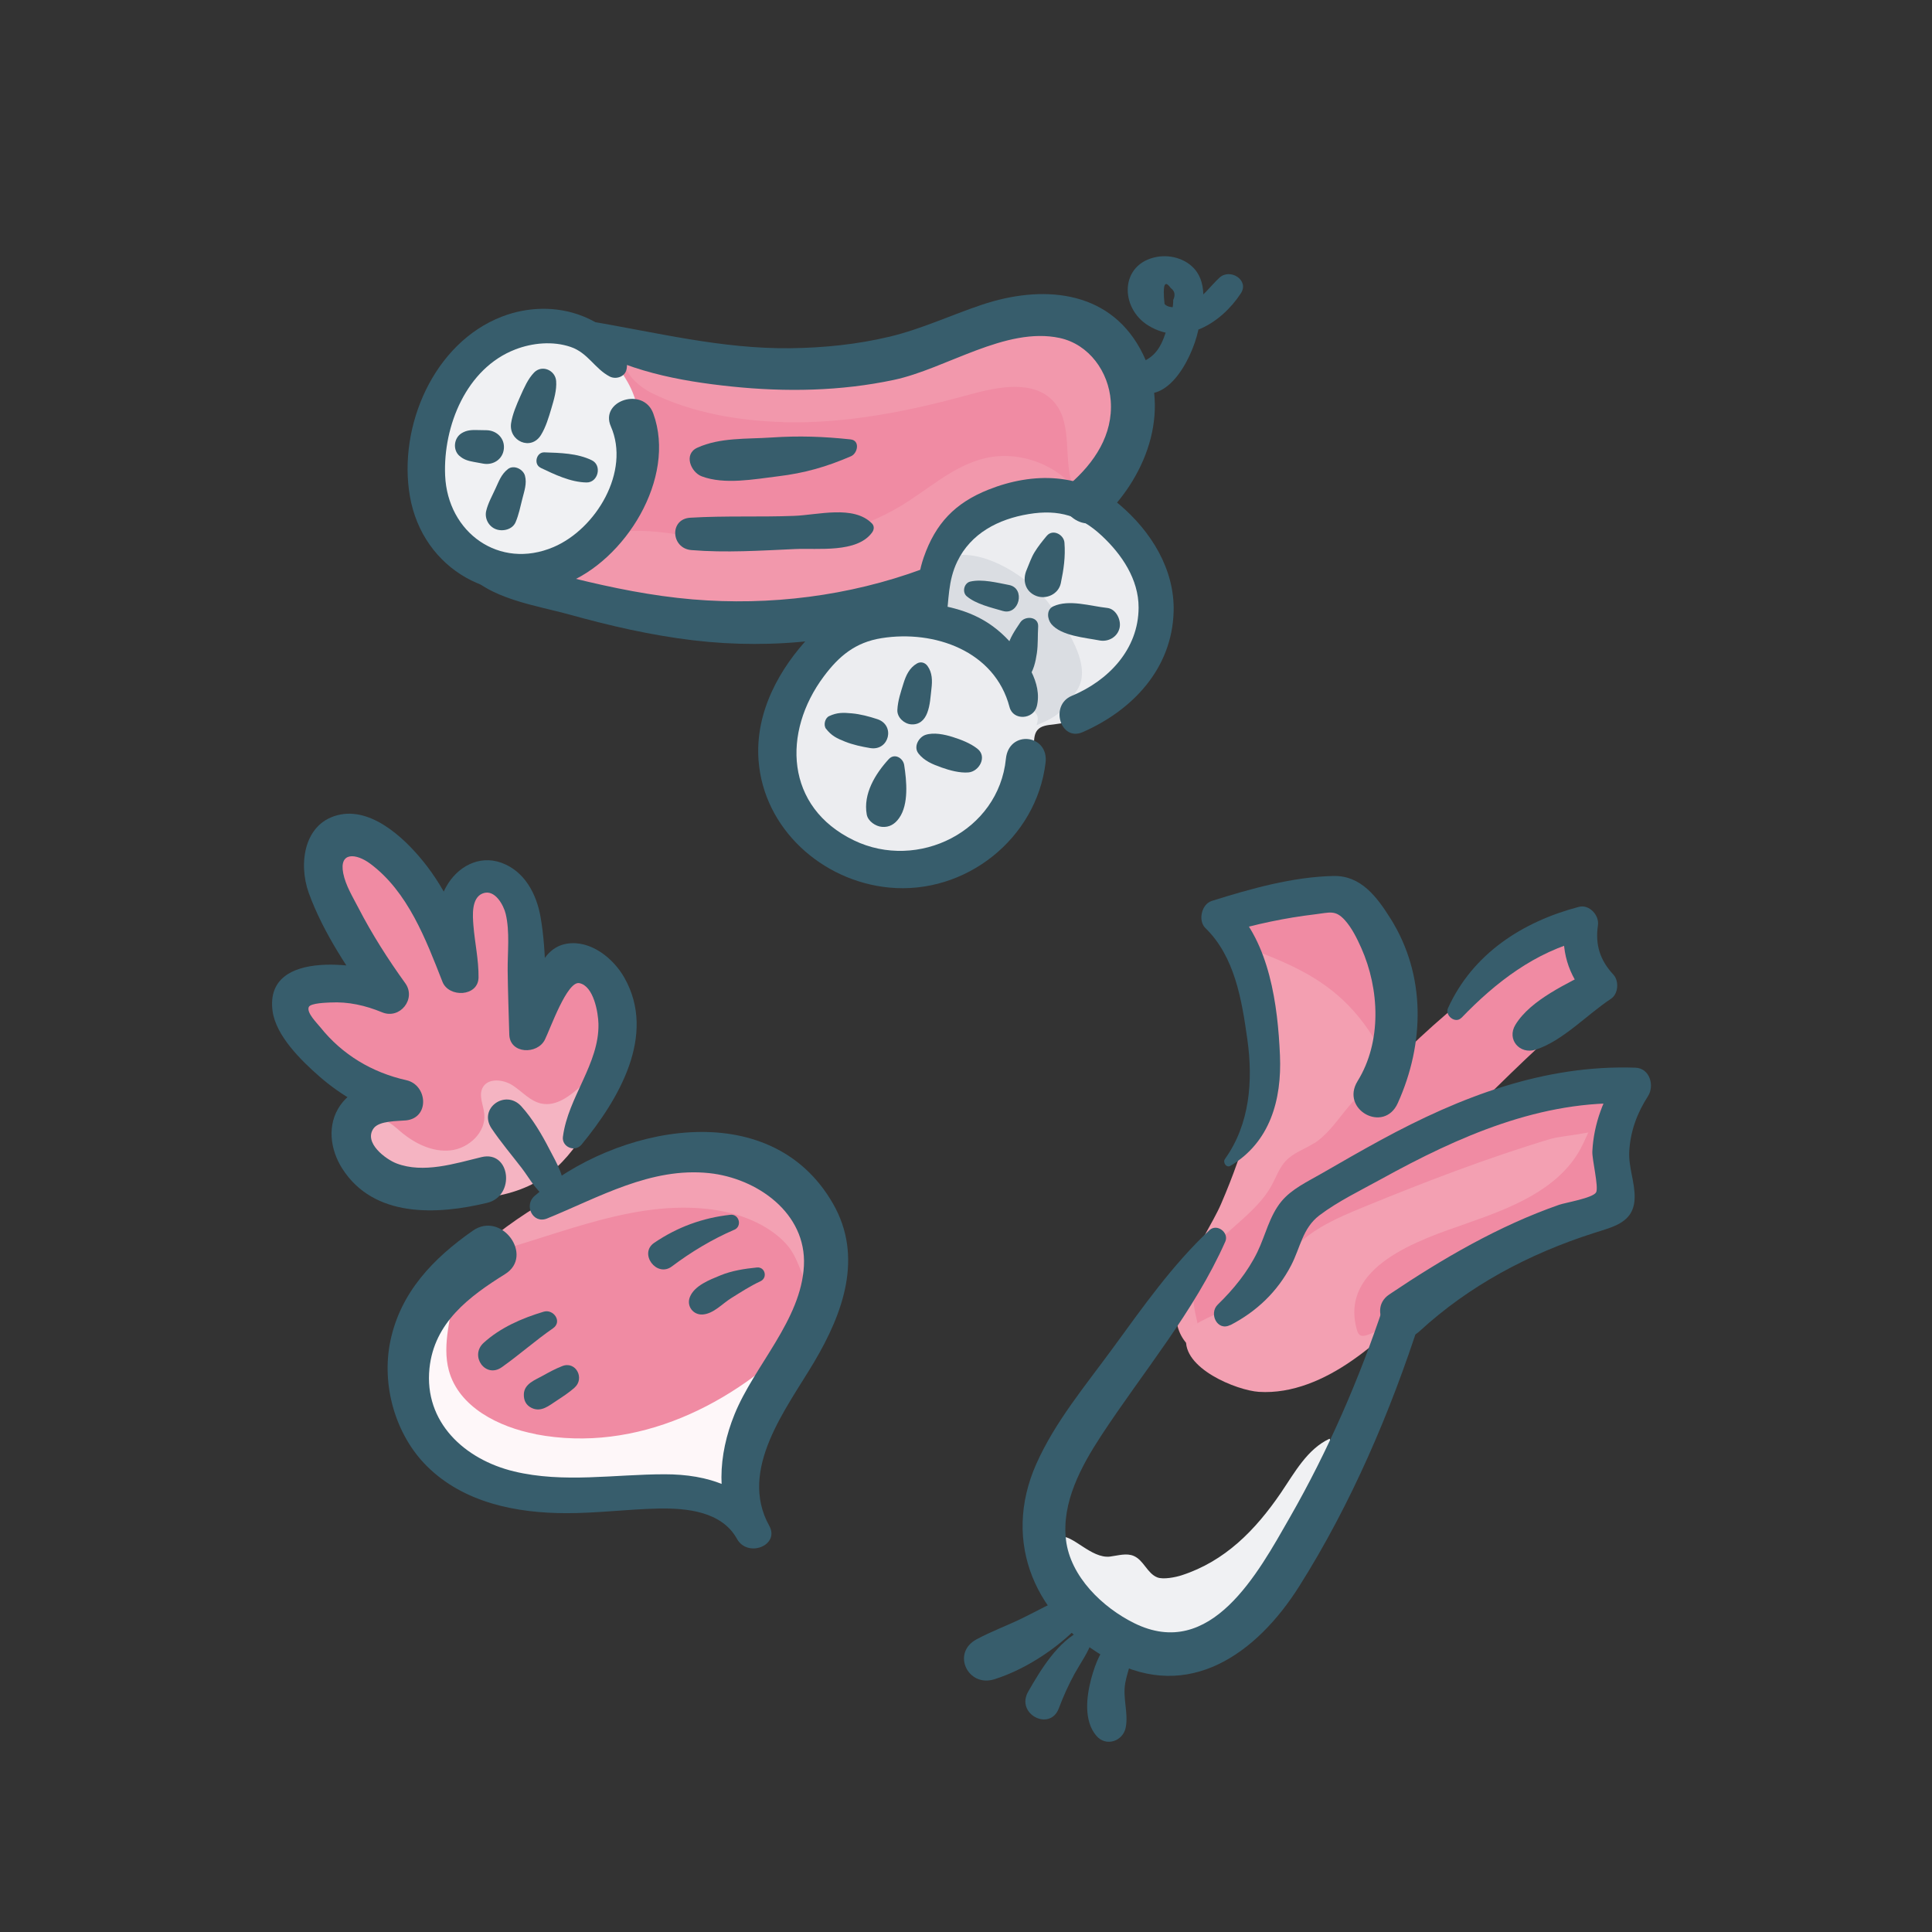 <svg xmlns="http://www.w3.org/2000/svg" id="Ebene_2" data-name="Ebene 2" viewBox="0 0 334.29 334.29"><rect x="0" y="0" width="334.29" height="334.29" fill="#333333" stroke="none"/><defs><style>      .cls-1 {        fill: #f39fb1;      }      .cls-2 {        fill: #f3a1b3;      }      .cls-3 {        fill: #f3a0b2;      }      .cls-4 {        fill: #f298ac;      }      .cls-5 {        fill: #f5b4c2;      }      .cls-6 {        fill: #fef7f9;      }      .cls-7 {        fill: #f0f1f3;      }      .cls-8 {        fill: #f08ba3;      }      .cls-9 {        fill: #ecedf0;      }      .cls-10 {        fill: #dadde2;      }      .cls-11 {        fill: #375d6c;      }    </style></defs><g><path class="cls-8" d="m106.94,181.06c.67-2.65,1.02-5.46.38-8.12-.64-2.66-2.39-5.17-4.95-6.15-2.55-.98-5.86-.07-7.12,2.36-1.05,2.01-.92,5.01-3.03,5.85-.55-4.16-1.1-8.33-1.65-12.49-.43-3.22-.91-6.58-2.81-9.22-.72-1-1.75-1.92-2.99-1.98-1.46-.07-2.69,1.07-3.55,2.24-2.01,2.71-3.11,6.07-3.1,9.45-3.15-6.94-7.05-14.11-13.75-17.75-.76-.41-1.56-.78-2.42-.84-1.79-.14-3.47,1.08-4.41,2.61-1.4,2.29-1.47,5.2-.78,7.79.69,2.59,2.07,4.95,3.42,7.26,2.15,3.66,4.3,7.32,6.45,10.99-2.39-1.06-4.93-1.8-7.51-2.19-2.15-.32-4.53-.34-6.27.96-2.51,1.87-2.55,5.86-.85,8.49,1.7,2.63,4.65,4.17,7.54,5.36s5.95,2.19,8.38,4.17c-3.4-.29-6.84,2.12-7.73,5.42-.89,3.3.88,7.11,3.97,8.56,3.75,1.77,18.17,3.68,26.13.17,4.77-2.1,7.95-3.78,9.89-8.45,2.07-4.98,5.38-9.1,6.74-14.49Z"></path><path class="cls-8" d="m120.42,199.93c8.74-1.09,19.05,2.4,21.93,10.69,1.5,4.3.71,9.1-.97,13.33-1.68,4.23-4.21,8.06-6.32,12.09-4.17,7.94-6.77,16.82-6.59,25.78-4.84-1.92-9.81-3.87-15.01-3.99-3.88-.09-7.71.84-11.57,1.3-6.12.74-12.5.28-18.14-2.23-5.63-2.51-10.43-7.22-12.18-13.11-2.18-7.33.61-15.4,5.37-21.39,9.78-12.29,28.02-20.55,43.48-22.48Z"></path><path class="cls-6" d="m92.73,248.15c-6.44-1.22-13.32-4.67-15.06-10.99-.63-2.31-.5-4.75-.15-7.12.47-3.27,1.33-6.48,2.56-9.54-2.61,1.83-9.45,7.63-9.42,20.07.02,5.97,4.02,12.19,9.53,14.47,11.72,4.83,24.92,3.29,37.58,3.85,1.72.08,3.46.2,5.07.78,2.5.89,4.49,2.8,6.4,4.65-.47-4.73-.92-9.67.88-14.07,1.34-3.27,3.8-5.93,5.59-8.98,1.88-3.2,2.99-6.85,3.23-10.55-11.94,12.32-28.76,20.76-46.21,17.45Z"></path><path class="cls-2" d="m135.5,214.67c-3.56-3.4-8.5-5.02-13.39-5.52-14.01-1.42-27.34,5.5-41.07,8.6,8.41-7.86,18.69-13.69,29.75-16.88,5.48-1.58,11.31-2.51,16.89-1.34,5.58,1.17,10.9,4.76,12.97,10.08,1.66,4.28,1.26,9.67-.41,13.88-1.83-2.93-1.99-6.19-4.75-8.82Z"></path><path class="cls-5" d="m100.63,187.82c-1.96,1.78-4.36,3.67-6.95,3.13-1.93-.4-3.3-2.05-4.95-3.13-1.64-1.08-4.3-1.36-5.22.38-.72,1.37.13,3,.29,4.53.32,3.15-2.64,5.95-5.79,6.31-3.15.36-6.24-1.17-8.66-3.21-.92-.78-1.82-1.66-2.97-2.01-2.5-.78-5.23,1.52-5.5,4.12-.26,2.61,1.41,5.11,3.61,6.54,2.2,1.42,4.85,1.96,7.44,2.35,8.04,1.21,16.99,1.08,23.35-3.97,2.87-2.27,4.96-5.36,6.93-8.45.96-1.51,5.17-7.57,3.97-9.44-1.3-2.04-4.46,1.84-5.57,2.85Z"></path><path class="cls-8" d="m84.36,156.95c-.57-.16-1.19-.25-1.76-.08-2.12.63-1.82,3.8-3.16,5.57-.25.33-.63.63-1.03.55-.25-.05-.44-.22-.62-.4-2.34-2.32-4.01-2.31-6.21-4.77-3.29-3.66-8.59-6.73-13.24-5.13-.99.34-2.01-.89-2.7-1.68-.41-.47-.39-1.17-.35-1.8.1-1.42.26-2.99,1.31-3.96.95-.88,2.38-1.01,3.67-.85,3.54.43,6.63,2.63,9.11,5.18,2.48,2.55,4.51,5.52,6.97,8.1.23.24.52.5.85.43.26-.05.44-.3.56-.54.49-.94.57-2.05,1.03-3.01,1.11-2.32,4.29-3.11,6.65-2.08,2.35,1.03,3.87,3.44,4.47,5.93.56,2.31.16,4.64.46,6.91.8-3.53-2.68-7.48-5.98-8.38Z"></path><g><path class="cls-11" d="m92.46,206.96c13.89-12.08,40.73-17.81,51.68,1.32,5.27,9.2,1.75,18.91-3.26,27.37-4.78,8.07-13.18,18.61-7.78,28.35-1.86.75-3.72,1.51-5.59,2.26-2.63-4.77-8.77-5.34-13.64-5.24-5.29.12-10.55.81-15.85.8-8.67,0-17.79-1.8-24.16-8.14-5.5-5.47-7.9-14.11-6.31-21.68,1.77-8.42,7.41-14.26,14.25-19.05,4.97-3.49,10.67,4.34,5.6,7.5-6.25,3.9-12.27,8.39-13.09,16.31-.96,9.33,6.09,15.77,14.61,17.83,8.58,2.07,17.41.5,26.1.5,7.42,0,14.31,2.13,18.08,8.91,1.88,3.39-3.72,5.61-5.59,2.26-3.75-6.72-3.26-14.54-.42-21.53,3.42-8.44,11.52-16.3,12.01-25.71.48-9.17-8.17-15.18-16.42-16.04-10.08-1.05-19.02,4.19-28.02,7.85-2.45,1-4.05-2.25-2.18-3.88h0Z"></path><path class="cls-11" d="m95.44,207.71c-2.38-1-3.68-3.67-5.18-5.62-1.73-2.25-3.62-4.48-5.2-6.83-2.34-3.48,2.39-6.87,5.14-3.84,1.96,2.16,3.56,4.89,4.89,7.48,1.17,2.26,2.92,5.07,2.34,7.7-.2.91-1.08,1.49-1.99,1.11h0Z"></path><path class="cls-11" d="m97.41,196.64c.89-6.8,6.28-12.57,6.14-19.47-.04-1.95-.82-6.57-3.31-7.06-2.11-.41-5,7.84-5.96,9.78-1.29,2.61-6.06,2.51-6.16-.89-.1-3.68-.24-7.35-.28-11.03-.03-3.15.4-6.74-.34-9.84-.35-1.48-1.87-4.35-3.96-3.55-2.02.76-1.75,3.91-1.63,5.5.24,3.06.92,5.95.89,9.04-.04,3.36-5.15,3.54-6.24.76-2.87-7.32-5.98-15.61-12.53-20.46-2.37-1.75-5.39-2.11-4.64,1.69.41,2.09,1.65,4.09,2.62,5.97,2.36,4.56,5.11,8.88,8.11,13.04,1.95,2.71-.92,6.31-4,5.04-2.88-1.19-5.85-1.87-8.99-1.7-.48.03-3.4.08-3.7.78-.43.99,1.44,2.8,2.01,3.52,3.79,4.74,8.96,7.82,14.86,9.14,3.69.82,4.1,6.55-.07,6.96-1.44.14-4.61.04-5.58,1.37-1.81,2.49,2.14,5.38,3.95,6.07,4.65,1.78,10.1.03,14.72-1.09,4.98-1.2,5.92,6.71.99,7.91-8.64,2.09-19.64,2.65-25.1-5.94-2.09-3.28-2.66-7.58-.35-10.91,2.34-3.37,6.63-4.31,10.5-4.39l-.97,6.71c-4.85-1.49-9.37-4.03-13.19-7.39-3.09-2.71-7.48-7-8.04-11.28-1.46-11.03,16.1-8.19,21.64-5.86-1.33,1.68-2.67,3.36-4,5.04-4.31-5.96-8.86-12.64-11.38-19.61-1.84-5.1-.83-12.36,5.52-13.56,5.9-1.11,11.77,4.78,14.99,9.01,3.96,5.2,6.38,11.43,8.67,17.49-2.08.25-4.16.5-6.24.76.12-5.16-1.86-9.94.86-14.79,1.9-3.4,5.63-5.51,9.5-4.13,4.03,1.43,6.11,5.4,6.81,9.39,1.11,6.35.8,13.12,1,19.54l-6.16-.89c1.61-3.28,3.11-6.65,4.84-9.87,1.1-2.05,2.45-3.77,4.91-4.16,4.11-.65,8.04,2.56,9.92,5.9,5.64,9.98-1.06,21.13-7.42,28.87-1.15,1.39-3.46.4-3.22-1.39h0Z"></path><path class="cls-11" d="m95.69,229.83c-3.05,2.11-5.84,4.6-8.87,6.74-2.82,1.99-5.6-1.96-3.15-4.21,2.91-2.66,6.67-4.28,10.4-5.4,1.7-.51,3.28,1.72,1.62,2.87h0Z"></path><path class="cls-11" d="m99.4,240.12c-.96.84-1.98,1.51-3.05,2.21-1.34.87-2.72,2.1-4.39,1.27-.97-.48-1.36-1.34-1.32-2.38.07-1.8,1.95-2.44,3.29-3.19,1.11-.62,2.18-1.2,3.36-1.66,2.37-.92,3.93,2.16,2.11,3.74h0Z"></path><path class="cls-11" d="m127.05,212.78c-3.84,1.66-7.46,3.84-10.8,6.35-2.64,1.98-5.77-2.25-3.05-4.09,4.03-2.73,8.35-4.31,13.17-4.85,1.53-.17,2.09,1.99.68,2.6h0Z"></path><path class="cls-11" d="m131.59,221.69c-1.79.83-3.41,1.89-5.08,2.93-1.55.96-3.02,2.67-4.89,2.82-1.67.14-2.88-1.45-2.25-3.02.79-1.98,3.4-2.97,5.27-3.74,1.99-.82,4.2-1.16,6.33-1.37,1.42-.14,1.89,1.78.62,2.38h0Z"></path></g></g><g><path class="cls-8" d="m109.97,75.04c.11,5.31-2.27,10.44-5.59,14.59-3.32,4.15-7.54,7.47-11.73,10.74,16.43,9.54,36.74,8.14,55.66,6.45,4.2-.38,8.82-.96,11.62-4.1,1.83-2.06,2.54-4.87,3.97-7.22,2.54-4.15,7.24-6.59,12.01-7.51,4.78-.91,9.69-.48,14.53-.05,3.67-6.94,6.07-15.02,4.15-22.63-1.92-7.61-9.28-14.18-17.05-13.07-3.22.46-6.12,2.11-9.04,3.56-12.97,6.42-27.76,8.94-42.13,7.55-3.56-.34-7.1-.93-10.58-1.75-2.15-.51-8.15-3.6-10.09-2.83-3.41,1.36,4.16,12.24,4.25,16.27Z"></path><path class="cls-4" d="m135.52,73.05c10.93.29,21.78-1.9,32.32-4.8,4.96-1.36,11.12-2.56,14.52,1.29,3.5,3.96,1.37,10.38,3.52,15.21.25.57.59,1.14,1.14,1.43,1.05.57,2.34-.09,3.28-.84,5.34-4.21,7.85-11.7,6.13-18.28-1.72-6.58-7.57-11.88-14.29-12.94-9.01-1.42-17.45,4.14-26.19,6.78-7.12,2.15-14.61,2.33-21.98,1.76-6.9-.53-15.17-3.54-21.99-2.88-6.65.65-3.79,5.98.83,8.25,6.93,3.41,15.05,4.79,22.71,5Z"></path><path class="cls-7" d="m86.32,56.7c-6.57,4.14-11.59,10.96-12.71,18.64-1.13,7.68,2.02,16.04,8.44,20.41,6.42,4.36,15.91,3.98,21.44-1.46,2.43-2.39,4-5.52,5.19-8.72,2.33-6.27,3.23-13.62-.07-19.44-4.41-7.77-13.85-14.74-22.28-9.43Z"></path><path class="cls-9" d="m141.03,111.12c-7.25,6.67-9.3,18.34-4.75,27.08,4.55,8.74,15.3,13.75,24.92,11.62,9.62-2.13,17.25-11.2,17.69-21.04.04-.87.06-1.81.62-2.47.65-.76,1.77-.85,2.77-.96,3.16-.35,6.22-1.52,8.85-3.31,6.59-4.48,10.11-13.05,8.58-20.87-1.54-7.82-8.04-14.42-15.83-16.08-9.1-1.93-21.67,3.59-23.33,13.61-1.08,6.58,1.36,6.09-6.09,6.71-4.93.41-9.77,2.35-13.43,5.71Z"></path><path class="cls-10" d="m181.74,104.75c2.43,3.44,7.45,10.32,4.64,14.63-2.3,3.53-3.13,4.5-7.03,6.11.71-2.27-.52-2.02-1.66-4.11-1.14-2.09-2.81-3.82-4.47-5.53-2.93-3.03-6.14-6.21-10.28-6.95-.59-.1-1.22-.17-1.7-.52-4.05-2.91.66-12.19,5.08-12.36,5.58-.22,12.57,4.68,15.42,8.73Z"></path><path class="cls-4" d="m129.71,93.99c9.14,0,18.47-1.77,26.28-6.52,4.75-2.89,9.02-6.9,14.43-8.18,6.05-1.43,12.85,1.17,16.4,6.27-4.65-.45-9.45-.5-13.86,1.04-4.41,1.54-8.39,4.93-9.59,9.45-.59,2.21-.54,4.69-1.89,6.53-1.41,1.91-3.92,2.57-6.25,3.03-19.55,3.9-45.22,4.19-63.54-4.84,4.15-3.07,9.83-7.83,15.14-8.67,7.19-1.13,15.54,1.89,22.89,1.88Z"></path><g><path class="cls-11" d="m108.42,63.87c.74-4.35-4.02-7.76-7.6-9.17-4.47-1.77-9.49-1.64-13.96.08-11.82,4.55-18.02,19.01-15.94,31.07,2.2,12.74,14.75,19.77,26.77,15.2,10.43-3.97,19.41-18.31,15.35-29.49-1.71-4.71-9.3-2.24-7.35,2.21,3.42,7.79-2.54,17.75-9.92,20.89-9.37,3.99-18.33-2.51-18.75-12.39-.36-8.57,3.67-18.55,12.15-21.81,2.98-1.15,6.51-1.47,9.57-.43,3,1.02,4.16,3.77,6.76,5.12,1.08.56,2.69.04,2.91-1.28h0Z"></path><path class="cls-11" d="m100.29,59.23c7.91,4.93,17.15,6.7,26.32,7.65,9.35.97,18.85.81,28.07-1.15,8.99-1.91,19.33-9.26,28.68-7.25,5.08,1.1,8.47,5.85,8.83,10.9.42,5.84-2.83,10.68-7.05,14.35-3.94,3.41,2.09,9.38,5.89,5.67,7.71-7.53,11.75-19.05,6.25-29.05-5.69-10.35-17.2-11.03-27.36-7.63-5.38,1.8-10.48,4.22-16.02,5.54-5.59,1.33-11.33,1.92-17.07,1.99-12,.16-23.38-2.78-35.11-4.72-2.21-.37-3.4,2.47-1.44,3.69h0Z"></path><path class="cls-11" d="m147.18,76.03c-4.7-.5-8.91-.65-13.69-.33-4.3.29-8.89-.03-12.84,1.77-2.42,1.1-1.12,4.24.77,4.95,3.94,1.48,9.04.5,13.16,0,4.65-.56,8.41-1.64,12.67-3.48,1.17-.51,1.6-2.74-.08-2.91h0Z"></path><path class="cls-11" d="m150.84,90.54c-3.18-3.18-9.34-1.43-13.44-1.28-5.98.23-12-.04-17.96.32-3.67.22-3.34,5.31.18,5.6,5.93.49,12.02.09,17.96-.18,3.98-.18,10.65.72,13.29-2.83.38-.51.46-1.15-.03-1.63h0Z"></path><path class="cls-11" d="m163.7,107.33c.51-3.56.3-6.79,1.94-10.18,2.36-4.88,7.09-7.33,12.34-8.2,5.3-.88,9.03.36,12.67,3.76,3.45,3.22,6.37,7.52,6.36,12.42-.02,7.24-5.25,12.65-11.56,15.27-3.88,1.61-1.96,7.96,1.88,6.28,8.59-3.76,15.45-10.94,15.74-20.82.22-7.34-3.91-13.92-9.35-18.54-6.48-5.5-14.9-5.7-22.71-2.59-5.74,2.29-9.13,5.81-11.18,11.71-1.32,3.79-1.8,9.18,2.05,11.67.63.41,1.7-.02,1.81-.79h0Z"></path><path class="cls-11" d="m179.39,122.23c1.04-4.09-2.07-8.39-4.69-11.24-3.77-4.1-7.98-5.69-13.43-6.49-7.54-1.11-15.74-.13-21.21,5.68-5,5.32-9.44,12.87-8.81,21.37.88,11.85,10.98,20.89,22.56,22.02,13.19,1.29,25.49-8.4,27.1-21.57.61-4.97-6.35-5.77-6.86-.71-1.26,12.55-15.23,19.45-26.29,14.12-11.93-5.74-12.43-18.72-5.22-28.37,2.61-3.5,5.45-5.9,9.99-6.62,9.14-1.46,19.61,2.21,22.15,11.93.63,2.39,4.13,2.15,4.71-.13h0Z"></path><path class="cls-11" d="m181.12,92.71c-.75.91-1.51,1.84-2.12,2.85-.57.93-.93,2.03-1.36,3.04-.76,1.76-.28,3.75,1.65,4.51,1.73.67,3.86-.3,4.26-2.2.5-2.37.82-4.58.63-7.01-.1-1.41-2.03-2.43-3.06-1.18h0Z"></path><path class="cls-11" d="m167.26,103.16c1.61,1.37,4.24,1.96,6.24,2.55,2.86.84,4.01-3.93,1.09-4.49-2.04-.39-4.66-1.07-6.71-.59-1.07.25-1.45,1.82-.61,2.54h0Z"></path><path class="cls-11" d="m92.42,64.45c-1.09,1.13-1.74,2.67-2.38,4.09-.64,1.45-1.38,3.14-1.61,4.71-.43,3.06,3.44,4.82,5.17,2.02.84-1.35,1.36-3.11,1.81-4.63.44-1.49.94-3.16.82-4.71-.14-1.88-2.45-2.88-3.82-1.47h0Z"></path><path class="cls-11" d="m93.53,80.94c2.44,1.16,5.2,2.5,7.96,2.54,2,.03,2.72-2.94.93-3.83-2.48-1.23-5.53-1.29-8.24-1.38-1.38-.04-1.9,2.07-.64,2.66h0Z"></path><path class="cls-11" d="m87.88,81.17c-1.15.89-1.55,2.09-2.15,3.37-.57,1.25-1.28,2.51-1.6,3.84-.32,1.32.42,2.72,1.68,3.19,1.17.44,2.85.07,3.4-1.21.55-1.29.82-2.65,1.16-4.01.33-1.34.84-2.69.46-4.05-.32-1.13-1.93-1.93-2.96-1.13h0Z"></path><path class="cls-11" d="m79.47,78.85c.76.69,1.54.89,2.49,1.07.55.1,1.09.2,1.64.3,1.73.32,3.39-.73,3.58-2.55.19-1.8-1.21-3.19-2.98-3.23-.56-.01-1.11-.02-1.67-.03-.95-.02-1.77.01-2.63.53-1.35.8-1.61,2.84-.43,3.92h0Z"></path><path class="cls-11" d="m158.91,130.37c1.04,1.31,2.45,1.87,4.01,2.43,1.4.5,3.18.98,4.66.85,1.84-.16,3.27-2.71,1.57-4.07-1.22-.98-2.85-1.6-4.34-2.07-1.41-.44-3.25-.82-4.66-.36-1.19.39-2.14,2.08-1.23,3.22h0Z"></path><path class="cls-11" d="m158.66,114.8c-1.3.75-1.9,2.05-2.33,3.44-.47,1.53-.98,2.98-1.06,4.59-.07,1.29,1.16,2.4,2.35,2.5,1.41.12,2.33-.71,2.81-1.97.52-1.33.57-2.82.74-4.23.16-1.35.15-2.74-.68-3.89-.43-.6-1.17-.82-1.83-.44h0Z"></path><path class="cls-11" d="m142.93,126.1c.94,1.21,1.87,1.66,3.28,2.22,1.37.55,2.92.88,4.37,1.12,3.28.53,4.38-3.98,1.21-5.01-1.4-.46-2.94-.87-4.4-1-1.51-.14-2.54-.17-3.93.48-.73.34-1.02,1.57-.53,2.2h0Z"></path><path class="cls-11" d="m153.78,131.35c-2.34,2.55-4.45,6.01-3.81,9.58.21,1.17,1.54,2.05,2.62,2.14,1.3.12,2.26-.49,2.99-1.53,1.69-2.39,1.29-6.44.87-9.16-.19-1.23-1.68-2.11-2.67-1.03h0Z"></path><path class="cls-11" d="m176.55,107.68c-.98,1.47-1.8,2.63-2.26,4.36-.43,1.63-.53,3.39.21,4.92.57,1.17,2.55,1.38,3.36.37.98-1.23,1.32-2.79,1.55-4.33.22-1.56.12-3.01.22-4.57.11-1.77-2.27-1.95-3.08-.75h0Z"></path><path class="cls-11" d="m181.92,107.99c1.73,2.04,5.83,2.34,8.3,2.82,1.53.3,3.11-.56,3.49-2.13.33-1.36-.57-3.32-2.13-3.49-2.9-.31-6.59-1.53-9.32-.28-1.26.57-1.05,2.23-.34,3.08h0Z"></path><path class="cls-11" d="m80.56,98.77c3.83,4.84,12.33,6,17.99,7.57,7.02,1.95,14.15,3.59,21.39,4.45,13.92,1.66,28.67.09,41.7-5.24,4.32-1.77,2.4-8.72-2.12-7.06-12.64,4.64-26.27,6.35-39.69,5.22-6.97-.59-13.85-1.99-20.63-3.66-5.38-1.32-12.44-4.81-17.96-3.05-.66.21-1.18,1.15-.68,1.77h0Z"></path><path class="cls-11" d="m195.36,67.01c6.33,4.28,10.9-5.02,11.95-9.76.68-3.08,1.73-7.31-.2-10.16-1.48-2.18-4.38-3.09-6.89-2.65-6.5,1.15-6.53,8.84-1.49,11.91,6.02,3.67,12.55-.37,15.97-5.59,1.51-2.29-1.85-4.4-3.69-2.72-1.63,1.5-2.9,3.46-4.94,4.45-.99.48-3.62,1.19-4.57.11-.35-3.34,0-4.26,1.07-2.76.69.5.84,1.19.43,2.06.03,2.01-.93,4.71-1.64,6.58-1.14,2.97-2.72,3.95-5.58,4.81-1.78.54-1.8,2.77-.4,3.71h0Z"></path></g></g><g><path class="cls-8" d="m259.36,167.77c3.74-3.21,7.89-6.6,12.82-6.75,1.11,2.99,2.21,5.97,3.32,8.96.14.37.28.77.18,1.16-.11.45,1.42.44,1.06.73-14.44,11.93-25.8,24.88-39.56,37.09-1.13,1-2.49,2.05-3.99,1.83-2.63-.39-3.11-3.99-2.64-6.6,2.96-16.51,16.85-26.15,28.81-36.42Z"></path><path class="cls-1" d="m217.84,178.36c-.42-7.08-2.57-14.05-6.22-20.13,5.63-1.5,11.31-2.83,17.03-3.98,1-.2,2.06-.39,3.01-.05.82.3,1.45.95,2.03,1.6,5.72,6.52,8.67,15.39,8,24.03-1.11,14.23-11.17,25.95-16.57,39.15-1.74,4.26-3.09,8.85-6.17,12.27-3.09,3.42-8.67,5.19-12.34,2.4-8.15-6.18,1.89-18.91,4.66-25.32,4.07-9.45,7.19-19.58,6.57-29.98Z"></path><path class="cls-8" d="m227.33,197.83c-1.62,1.02-3.54,1.64-4.85,3.03-1.13,1.2-1.67,2.83-2.47,4.28-3.52,6.39-12.22,9.62-13.45,16.81-.41,2.38.12,4.8.68,7.15.4,1.7,1.23,3.75,2.97,3.85,1.16.06,2.13-.83,2.9-1.7,2.39-2.69,4.37-5.75,5.85-9.04,1.72-3.84,2.86-8.16,5.94-11.03,2.65-2.48,6.4-3.52,9.04-6,4.07-3.82,4.6-9.99,4.87-15.57.04-.79,0-1.44-.49-2.06-4.68,1.65-6.8,7.68-10.98,10.3Z"></path><path class="cls-3" d="m219.12,219.8c2.64-4.07,3.44-9.18,6.39-13.04,3.09-4.03,8.05-6.08,12.78-7.92,12.89-5,26.06-9.74,39.82-11.07.93-.09,2.09-.04,2.5.8.3.63,0,1.36-.27,2.01-1.63,3.92-2,8.35-1.04,12.48.34,1.47.83,3.07.16,4.42-.61,1.23-1.99,1.83-3.26,2.34-10.01,4.02-20.13,8.18-28.74,14.68-4.62,3.48-8.74,7.6-13.5,10.9-4.75,3.3-10.36,5.8-16.14,5.43-3.82-.25-13.35-4.09-12.56-9.4.37-2.51,4.37-3.47,6.34-4.72,2.9-1.84,5.61-4,7.5-6.91Z"></path><path class="cls-8" d="m253.68,211.71c7.6-2.63,15.87-5.8,19.75-12.85,1.64-2.99,2.49-6.65,5.27-8.63.68,2.98,1.15,6.02,1.41,9.07.21,2.54.21,5.33-1.36,7.34-1.57,2.02-4.27,2.7-6.75,3.35-9.32,2.46-18.47,6.44-25.42,13.11-3.11,2.98-5.95,6.6-10.05,7.91-.39.12-.83.22-1.18.02-.33-.19-.47-.58-.57-.94-3.1-10.97,10.79-15.56,18.91-18.37Z"></path><path class="cls-8" d="m235.62,208.99c-4.17,1.71-8.43,3.57-11.55,6.83-3.74,3.92-6.02,9.92-11.27,11.29-.99-3.32,3.73-6.79,6.25-9.16,6.97-6.55,12.08-12.85,20.42-17.54,10.29-5.79,22.03-8.38,33.57-10.9,2.58-.56,9.56-1.03,7.57,3.44-1.45,3.26-9.57,3.29-12.38,4.13-11.06,3.33-21.94,7.52-32.62,11.91Z"></path><path class="cls-7" d="m192.07,269.33c1.38-.17,2.84-.66,4.12-.1,1.7.74,2.33,3.02,4.05,3.7,1.03.41,3.18-.02,4.24-.37,7.47-2.43,12.72-7.77,17.15-14.26,2.39-3.52,4.56-7.57,8.41-9.36,1.75,2.51.69,5.93-.49,8.75-4.41,10.53-10.33,21.29-20.42,26.64-1.61.86-3.36,1.57-5.18,1.63-2.1.07-4.13-.71-6.08-1.48-5.55-2.19-12.11-4.93-14.98-10.56-.9-1.77-2.77-7.29.47-8.02,2.19-.5,5.42,3.83,8.72,3.43Z"></path><path class="cls-8" d="m240.11,184.57c.95-.74,1.16-2.06,1.27-3.26.71-7.77-.04-15.96-4.03-22.67-1.13-1.9-2.58-3.72-4.58-4.66-1.85-.87-3.98-.91-6.02-.81-2.46.12-4.91.41-7.33.86-2.93.55-7.38,2.04-7.51,5.74-.1,2.85,3.4,4,5.57,4.83,6.43,2.45,12.11,5.11,16.77,10.37,2.5,2.82,4.52,6.08,5.87,9.6Z"></path><g><path class="cls-11" d="m209.28,212.85c-6.42,6-11.57,13.36-16.74,20.43-4.66,6.38-9.96,12.69-13.2,19.95-6.13,13.72-.06,27.15,12.83,34.04,13.58,7.26,25.27-1.16,32.6-12.75,9.01-14.26,15.81-30.16,20.97-46.17,1.33-4.14-4.93-6.64-6.31-2.48-4.24,12.75-9.6,25.08-16.28,36.74-5.47,9.55-13.63,24.79-26.88,18.25-5.51-2.72-11.05-8.06-11.82-14.37-.79-6.51,2.64-12.81,6.07-18.05,7.24-11.06,16.1-21.46,21.49-33.61.69-1.55-1.44-3.18-2.72-1.99h0Z"></path><path class="cls-11" d="m212.9,201.72c6.85-4.08,8.9-11.42,8.57-19.1-.38-8.71-1.77-19.43-8.21-25.88-.37,1.56-.74,3.12-1.1,4.68,5.04-1.51,10.19-2.6,15.41-3.22,2.51-.3,3.5-.82,5.17,1.06,1.21,1.37,2.06,3.12,2.8,4.77,3.16,7.11,3.58,16.22-.64,23.03-3.04,4.92,4.56,9.12,6.95,3.82,4.66-10.31,4.91-22.15-1.26-31.96-2.35-3.74-5.12-7.45-9.85-7.35-7.08.15-14.36,2.21-21.08,4.32-1.75.55-2.41,3.4-1.1,4.68,5.12,4.99,6.31,12.48,7.27,19.3,1,7.12.43,14.65-3.88,20.67-.42.59.25,1.6.95,1.18h0Z"></path><path class="cls-11" d="m212.89,229.28c4.53-2.35,8.13-5.76,10.51-10.33,1.6-3.07,1.97-6.43,4.88-8.65,3.2-2.43,7.2-4.35,10.71-6.29,13.33-7.35,27.74-13.78,43.28-13.06-.72-1.65-1.44-3.29-2.16-4.94-2.64,3.99-4.35,8.41-4.59,13.22-.07,1.35,1.14,6.19.65,7.08-.55.99-5.37,1.79-6.39,2.15-10.47,3.65-20.23,9.35-29.39,15.51-4.38,2.94,1.25,10.04,5.21,6.39,8.64-7.95,18.92-13.39,30.11-16.99,3.47-1.12,7.08-1.8,7.13-6.2.04-2.68-1.09-5.23-.93-8,.2-3.46,1.36-6.59,3.23-9.49,1.17-1.81.34-4.85-2.16-4.94-15.81-.55-30.35,5.06-44.05,12.51-3.46,1.88-6.87,3.85-10.29,5.82-2.39,1.38-5.15,2.65-6.94,4.83-2.06,2.51-2.75,5.88-4.14,8.74-1.67,3.43-4.13,6.45-6.86,9.1-1.58,1.53-.07,4.68,2.17,3.52h0Z"></path><path class="cls-11" d="m252.87,176.12c5.94-6.17,12.77-11.44,21.21-13.53-1.1-1.06-2.2-2.11-3.3-3.17-.79,4.86.52,9.3,3.79,12.97.36-1.52.72-3.05,1.08-4.57-4.41,2.36-10.77,5.12-13.44,9.49-1.55,2.55.75,5.19,3.5,4.31,4.69-1.51,8.9-6.08,13.03-8.8,1.28-.84,1.43-3.08.43-4.17-2.34-2.52-3.18-5.2-2.68-8.57.25-1.71-1.5-3.64-3.3-3.17-9.78,2.57-18.36,8.12-22.64,17.51-.59,1.29,1.27,2.77,2.31,1.69h0Z"></path><path class="cls-11" d="m184.72,276.17c-2.7,1.11-5.18,2.53-7.8,3.81-2.62,1.28-5.4,2.29-7.97,3.68-4.35,2.36-1.49,8.35,3.11,6.9,5.8-1.83,11.84-5.96,15.79-10.54,1.76-2.05-.91-4.76-3.13-3.85h0Z"></path><path class="cls-11" d="m193.59,282.74c-2.67,1.33-4.1,5.09-4.81,7.83-.8,3.08-1.28,7.2.93,9.78,1.68,1.96,4.63.92,5.08-1.48.47-2.52-.56-5.04-.09-7.67.41-2.31,1.75-4.95,1.09-7.27-.26-.93-1.19-1.69-2.19-1.19h0Z"></path><path class="cls-11" d="m187.18,282.09c-4.1,1.81-7.13,6.87-9.27,10.6-2.23,3.89,3.77,6.96,5.29,2.91.79-2.09,1.7-4.13,2.78-6.08,1.01-1.82,2.39-3.71,3-5.7.34-1.1-.68-2.22-1.81-1.72h0Z"></path></g></g></svg>